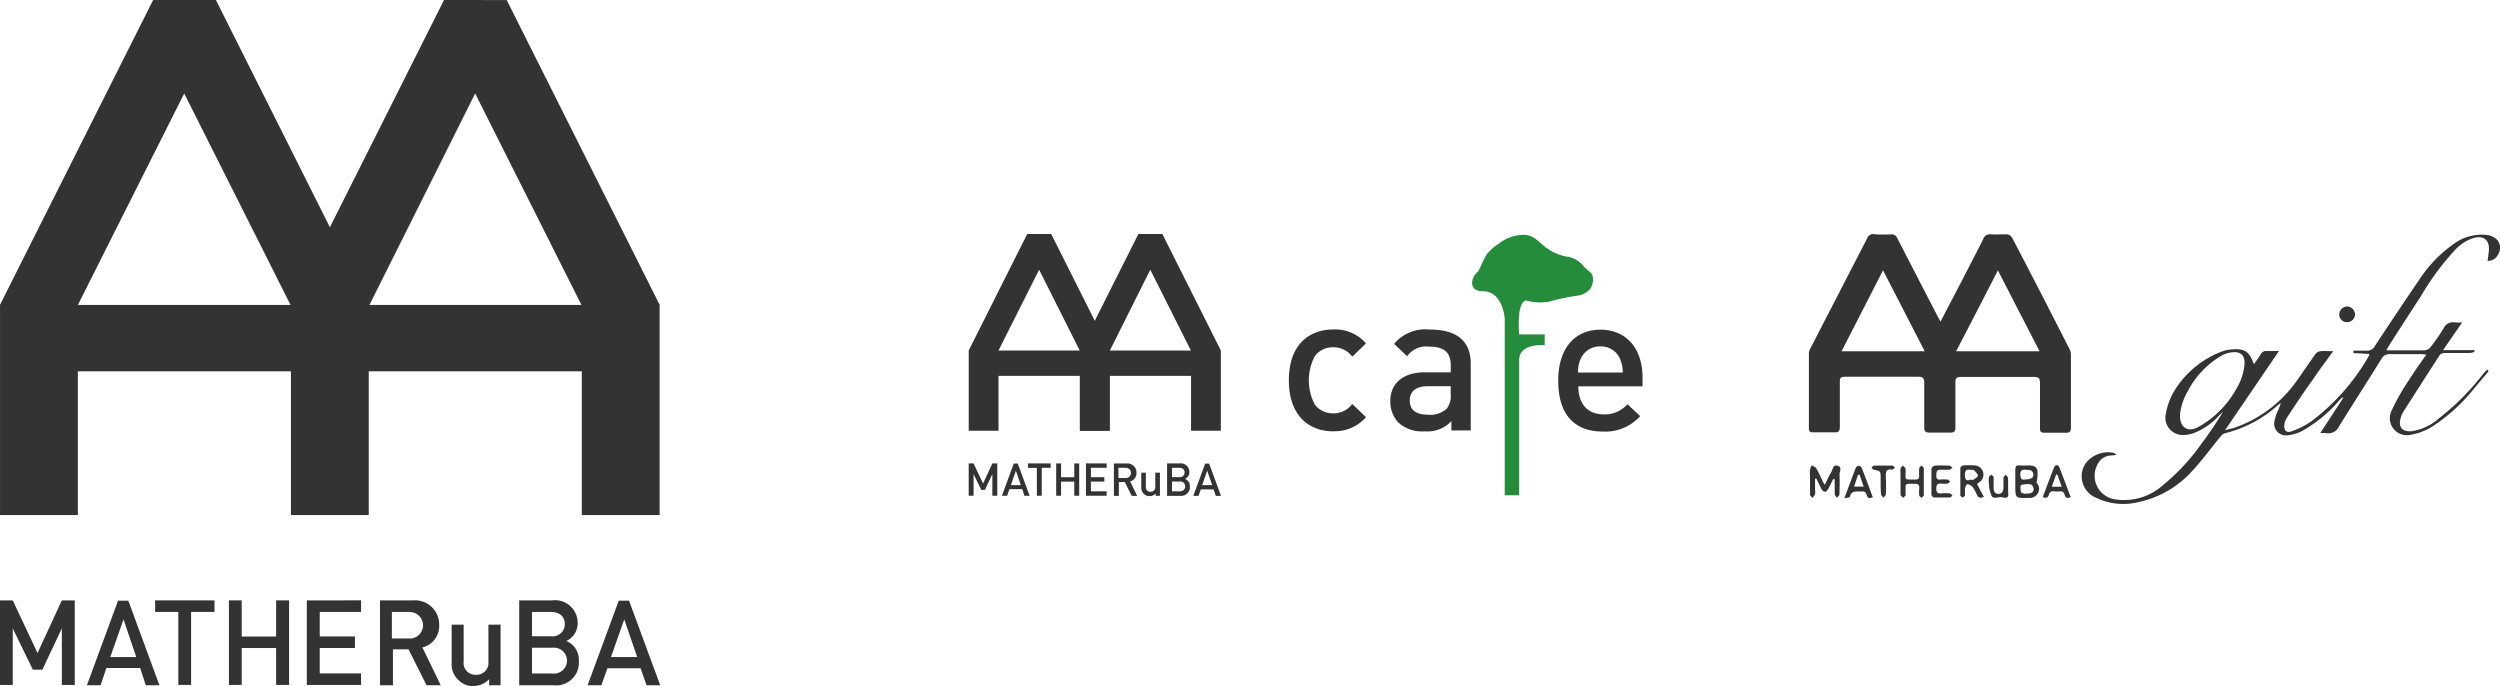 <svg xmlns="http://www.w3.org/2000/svg" xmlns:xlink="http://www.w3.org/1999/xlink" width="263.381" height="72.277" viewBox="0 0 263.381 72.277">
  <defs>
    <clipPath id="clip-path">
      <rect id="長方形_1208" data-name="長方形 1208" width="69.552" height="72.277" transform="translate(82.245 9921.734)" fill="none"/>
    </clipPath>
  </defs>
  <g id="グループ_508" data-name="グループ 508" transform="translate(-82.245 -9921.734)">
    <g id="グループ_382" data-name="グループ 382">
      <path id="パス_566" data-name="パス 566" d="M101.653,9931.579l11.2,22.281H90.449Zm30.651,0,11.2,22.281H121.164Zm-3.28-9.845L117,9945.674l-12.01-23.939h-6.61l-16.133,32.111V9976h8.2v-15.146h22.447V9976h8.2v-15.146h22.446V9976h8.2v-22.149l-16.111-32.111Z" fill="#333"/>
      <path id="パス_567" data-name="パス 567" d="M88.759,9984.985l-2.56,5.546-2.61-5.546H82.245v8.906h1.344v-5.952l2.118,4.349h1l2.052-4.349v5.952H90.12v-8.906Z" fill="#333"/>
      <path id="パス_568" data-name="パス 568" d="M95.257,9986.986l1.344,3.971H93.863Zm-.575-1.969-3.281,8.909h1.444l.607-1.816h3.56l.591,1.82h1.438l-3.274-8.913Z" fill="#333"/>
      <path id="パス_569" data-name="パス 569" d="M98.588,9984.985v1.216h2.444v7.69h1.345v-7.69h2.465v-1.216Z" fill="#333"/>
      <path id="パス_570" data-name="パス 570" d="M111.335,9984.985v3.81h-3.626v-3.81h-1.345v8.906h1.345v-3.886h3.626v3.886H112.7v-8.906Z" fill="#333"/>
      <path id="パス_571" data-name="パス 571" d="M114.569,9984.985v8.906h5.714v-1.21h-4.352v-2.676h3.708v-1.215h-3.708v-2.59h4.351v-1.216Z" fill="#333"/>
      <g id="グループ_368" data-name="グループ 368">
        <g id="グループ_428" data-name="グループ 428">
          <g id="グループ_427" data-name="グループ 427" clip-path="url(#clip-path)">
            <g id="グループ_367" data-name="グループ 367">
              <path id="パス_572" data-name="パス 572" d="M128.515,9987.578c0-.1,0-.194-.01-.29a2.542,2.542,0,0,0-2.761-2.3H122.28v8.941h1.362v-3.789h1.641l1.886,3.759-.131.031h1.641l-1.936-3.986a2.316,2.316,0,0,0,1.772-2.363M125.529,9989h-2v-2.8h2v.017a1.4,1.4,0,0,1,0,2.79h0" fill="#333"/>
              <path id="パス_573" data-name="パス 573" d="M133.7,9991.416a1.3,1.3,0,0,1,.008.207,1.264,1.264,0,0,1-1.321,1.205h0a1.319,1.319,0,0,1-.224-.01,1.247,1.247,0,0,1-1.07-1.4v-3.874h-1.266v4.053a2.273,2.273,0,0,0,.755,1.821,2.1,2.1,0,0,0,1.558.591,2.316,2.316,0,0,0,1.641-.722v.64h1.2v-6.386H133.7Z" fill="#333"/>
              <path id="パス_574" data-name="パス 574" d="M141.9,9989.267a2.033,2.033,0,0,0,1.2-1.9,2.493,2.493,0,0,0-.02-.336,2.377,2.377,0,0,0-2.67-2.046h-3.463v8.94h3.593a2.4,2.4,0,0,0,2.689-2.592,2.118,2.118,0,0,0-1.329-2.067m-3.607-3.062h2c.869,0,1.456.448,1.456,1.264a1.283,1.283,0,0,1-1.257,1.308,1.23,1.23,0,0,1-.2-.012h-2Zm2.128,6.48h-2.128v-2.708h2.128a1.391,1.391,0,0,1,.3,0,1.363,1.363,0,0,1-.211,2.718l-.088-.011" fill="#333"/>
              <path id="パス_575" data-name="パス 575" d="M148.516,9985.018h-1.084l-3.281,8.909H145.6l.64-1.793h3.494l.623,1.793H151.8Zm-1.905,5.938,1.4-3.971,1.362,3.971Z" fill="#333"/>
            </g>
          </g>
        </g>
      </g>
    </g>
    <g id="グループ_141" data-name="グループ 141">
      <path id="パス_213" data-name="パス 213" d="M286.687,9955.612l2.117-4.061c.8-1.539,1.59-3.073,2.372-4.618a.72.72,0,0,1,.763-.513c.577.032,1.168,0,1.745,0a.74.74,0,0,1,.525.32q3.1,5.938,6.113,11.867a1.342,1.342,0,0,1,.1.576v7.595c0,.41-.112.56-.532.546h-2.241c-.379,0-.494-.112-.487-.488v-4.747c0-.461-.1-.642-.61-.642h-7.7c-.448,0-.609.112-.6.584v4.7c0,.476-.153.6-.6.577h-2.143c-.424,0-.546-.142-.539-.546v-4.692c0-.476-.141-.643-.642-.643h-7.7c-.41,0-.56.1-.551.525v4.747c0,.462-.148.609-.6.584h-2.2c-.3,0-.462-.064-.462-.41v-7.89a1.285,1.285,0,0,1,.167-.561q2.982-5.777,5.959-11.551a.681.681,0,0,1,.851-.448h0a16.432,16.432,0,0,0,1.7,0,.642.642,0,0,1,.642.41q2.075,4.04,4.166,8.072c.1.205.218.4.385.713m6.042-5.4c-1.482,2.893-2.913,5.67-4.4,8.524h8.789Zm-12.1-.007c-1.488,2.913-2.918,5.69-4.369,8.531h8.759Z" fill="#333"/>
      <path id="パス_214" data-name="パス 214" d="M344.42,9960.86c-.469.552-.924,1.11-1.4,1.654a18.819,18.819,0,0,1-4.58,4.189,6.149,6.149,0,0,1-2.162.821,1.793,1.793,0,0,1-2.078-2.515,23.169,23.169,0,0,1,1.925-3.368c.532-.858,1.129-1.673,1.751-2.564-.245,0-.4-.038-.552-.038h-3.249a.96.96,0,0,0-.955.532c-1.462,2.359-2.97,4.694-4.439,7.058a1.246,1.246,0,0,1-1.4.732,4.263,4.263,0,0,0-.591,0l2.413-3.7-.071-.071a3.772,3.772,0,0,0-.315.3,14.434,14.434,0,0,1-3.945,3.249,4.185,4.185,0,0,1-1.462.449,1.245,1.245,0,0,1-1.417-1.6,4.392,4.392,0,0,1,.289-.9,4.205,4.205,0,0,0,.346-.91l-.346.281a13.015,13.015,0,0,1-5.549,2.925c-.224.053-.417.309-.577.5-.975,1.18-1.873,2.431-2.919,3.534a10.533,10.533,0,0,1-5.58,3.208,6.578,6.578,0,0,1-4.491-.456,2.445,2.445,0,0,1-1.327-3.192,2.479,2.479,0,0,1,.186-.361,2.955,2.955,0,0,1,3-1.173c.064,0,.122.083.294.211-.256.033-.391.059-.525.064a1.645,1.645,0,0,0-1.45.9,2.513,2.513,0,0,0,.955,3.425,2.482,2.482,0,0,0,.815.289,6.129,6.129,0,0,0,5.094-1.481,21.7,21.7,0,0,0,4.06-4.369,37.191,37.191,0,0,0,2.283-3.38l-.372.353a7.088,7.088,0,0,1-2.757,1.923,3.427,3.427,0,0,1-1.078.181,1.823,1.823,0,0,1-1.872-1.771h0a1.822,1.822,0,0,1,.044-.447,7.139,7.139,0,0,1,.814-2.283,9.976,9.976,0,0,1,5.134-4.306,3.737,3.737,0,0,1,.974-.205c1.4-.111,1.848.181,2.368,1.554.256-.378.506-.706.712-1.052a.645.645,0,0,1,.642-.337h1.283l-5.679,8.331c.417-.1.706-.147.969-.243a13.349,13.349,0,0,0,6.415-4.722c.737-1.009,1.418-2.053,2.149-3.066a.818.818,0,0,1,.52-.282c.4-.038.814,0,1.334,0-.744,1.04-1.43,1.925-2.071,2.893-.982,1.354-1.912,2.746-2.829,4.156a1.668,1.668,0,0,0-.244.744c-.064.56.263.873.784.642a8.361,8.361,0,0,0,2.027-1.025,22.642,22.642,0,0,0,6.088-6.9,1.016,1.016,0,0,0,.051-.218l-1.674-.09v-.257h1.345a.91.91,0,0,0,.923-.5c1.591-2.419,3.208-4.837,4.83-7.216a13.733,13.733,0,0,1,3.406-3.483,5.012,5.012,0,0,1,3.462-1c1.283.129,1.847,1.154,1.238,2.142a1.181,1.181,0,0,1-1.065.6c.045-.4.112-.77.135-1.142.066-1.057-.55-1.539-1.583-1.282a4.591,4.591,0,0,0-1.989,1.282,27.776,27.776,0,0,0-3.611,4.889q-1.674,2.565-3.354,5.2c-.083.129-.154.27-.269.476h4.015a.945.945,0,0,0,.642-.337,19.639,19.639,0,0,0,1.367-1.963,1.072,1.072,0,0,1,1.174-.642,6.014,6.014,0,0,0,.8,0c-.693.994-1.316,1.893-2.017,2.919h3.3v.193a2.364,2.364,0,0,1-.506.111h-2.647a.686.686,0,0,0-.5.212q-1.926,2.982-3.849,6a2.582,2.582,0,0,0-.269.643c-.269.942.141,1.45,1.135,1.386a5.447,5.447,0,0,0,2.855-1.321,26.717,26.717,0,0,0,4.676-4.683c.148-.174.3-.336.456-.507Zm-32.51,4.63c0,1.282.795,1.792,1.835,1.282a10.2,10.2,0,0,0,4.093-4.061,5.9,5.9,0,0,0,.873-2.624c.058-.878-.4-1.344-1.283-1.238a2.952,2.952,0,0,0-1.046.3,9.291,9.291,0,0,0-3.675,3.848,6,6,0,0,0-.8,2.49" fill="#333"/>
      <path id="パス_215" data-name="パス 215" d="M275.377,9972.2c-.179.365-.353.73-.551,1.09-.071.112-.219.269-.315.256a.571.571,0,0,1-.353-.274c-.2-.36-.365-.738-.546-1.1h-.146v1.142a1.683,1.683,0,0,1,0,.5,1.476,1.476,0,0,1-.276.372c-.09-.111-.256-.23-.256-.353v-1.924a4.8,4.8,0,0,1,0-.7,1.638,1.638,0,0,1,.192-.448c.16.1.391.173.475.32.264.462.475.949.706,1.431.038.07.083.134.193.3.231-.475.4-.9.642-1.282s.179-.866.7-.731.186.643.2.949c.038.68,0,1.367,0,2.046,0,.134-.167.256-.25.391-.09-.129-.25-.25-.257-.379v-1.568Z" fill="#333"/>
      <path id="パス_216" data-name="パス 216" d="M296.8,9972.6a.854.854,0,0,1,.193.982.982.982,0,0,1-1.04.609c-1.391.032-1.391.037-1.391-1.354v-1.546c0-.513.148-.56.545-.521a5.944,5.944,0,0,0,.7,0c.448,0,.949,0,1.085.514a4.463,4.463,0,0,1-.09,1.314m-1.141,1.181v-.051h.2c.315,0,.6-.1.642-.436,0-.179-.167-.5-.3-.526a2.205,2.205,0,0,0-1.039.078c-.078,0-.071.5,0,.737.032.112.327.134.5.2m-.078-1.534c.642,0,.923-.2.879-.545-.071-.507-.475-.456-.841-.481s-.545.09-.532.5.112.609.494.525" fill="#333"/>
      <path id="パス_217" data-name="パス 217" d="M290.529,9972.719l.365.706c.112.205.224.405.353.643-.327.159-.56.147-.718-.18a5.061,5.061,0,0,0-.482-.875.921.921,0,0,0-.551-.269c-.058,0-.2.282-.231.448a4.993,4.993,0,0,0,0,.692c0,.112-.16.192-.25.282-.083-.077-.237-.154-.244-.238v-2.9c0-.1.205-.25.32-.264a9.8,9.8,0,0,1,1.149,0,.969.969,0,0,1,.532,1.777,2.194,2.194,0,0,1-.244.173m-.828-.43h.448c.179-.129.481-.315.468-.461s-.25-.405-.43-.562c-.077-.069-.257,0-.385-.037-.462-.063-.552.16-.552.576s.142.577.456.515Z" fill="#333"/>
      <path id="パス_218" data-name="パス 218" d="M282.466,9972.457v-1.344c0-.112.167-.225.256-.336a3.2,3.2,0,0,1,.282.319v.2c0,1.142-.166.924,1.04.963.276,0,.4-.1.391-.379a6.592,6.592,0,0,1,0-.795c0-.112.154-.205.238-.308.089.1.25.191.25.289v2.848c0,.089-.167.179-.257.268-.077-.082-.212-.159-.224-.256a3.559,3.559,0,0,1,0-.744c.032-.379-.135-.486-.494-.48-1.135,0-.923-.07-.944.923v.295a1.436,1.436,0,0,1-.268.263,3.556,3.556,0,0,1-.264-.281v-1.442Z" fill="#333"/>
      <path id="パス_219" data-name="パス 219" d="M276.546,9974.234c.448-1.175.814-2.187,1.205-3.208a.466.466,0,0,1,.315-.23.435.435,0,0,1,.315.237c.4,1.009.776,2.04,1.167,3.086-.32.129-.545.141-.642-.225s-.275-.409-.59-.386c-.475.033-1.026-.147-1.181.572-.019.063-.3.077-.591.153m1.61-2.477h-.163c-.135.405-.269.809-.41,1.245h1.008c-.153-.448-.295-.847-.43-1.245" fill="#333"/>
      <path id="パス_220" data-name="パス 220" d="M300.4,9974.105c-.347.153-.561.1-.642-.244s-.276-.379-.561-.36a3.174,3.174,0,0,1-.545,0,.449.449,0,0,0-.55.316h0a.191.191,0,0,1-.008.034c-.1.354-.308.387-.642.25.4-1.045.776-2.085,1.186-3.11.129-.321.448-.336.577,0,.4,1.025.785,2.065,1.181,3.11m-1.992-1.087h1.057c-.174-.461-.321-.858-.462-1.282h-.134Z" fill="#333"/>
      <path id="パス_221" data-name="パス 221" d="M285.725,9972.5v-1.344a.474.474,0,0,1,.315-.36,13.087,13.087,0,0,1,1.59,0c.113,0,.212.148.315.225-.112.07-.224.192-.336.2h-1c-.353,0-.353.3-.365.561s0,.5.385.475a4.324,4.324,0,0,1,.795,0c.1,0,.18.136.269.205-.089.078-.167.205-.263.219a2.436,2.436,0,0,1-.642,0c-.4-.045-.546.09-.551.521s.167.545.551.513a4.232,4.232,0,0,1,.847,0c.112,0,.212.148.315.225-.1.069-.186.205-.282.205h-1.694c-.09,0-.245-.2-.25-.315Z" fill="#333"/>
      <path id="パス_222" data-name="パス 222" d="M280.375,9972.719v-.6c0-.763,0-.757-.718-.9-.1,0-.167-.147-.25-.23.09-.07.186-.2.276-.2h1.924c.1,0,.186.135.276.205-.09.077-.2.224-.276.212-.692-.112-.7.289-.686.795a16.749,16.749,0,0,1,0,1.793c0,.134-.167.256-.25.385-.09-.129-.238-.244-.25-.378a10.339,10.339,0,0,1-.045-1.085" fill="#333"/>
      <path id="パス_223" data-name="パス 223" d="M293.807,9973.008v.4c0,.4.2.943-.642.713-.32-.083-.853.237-1.09-.122a3.4,3.4,0,0,1-.289-1.283,2.3,2.3,0,0,1,0-.692c0-.112.16-.2.25-.295.083.1.237.193.244.295v1.1c0,.366.112.642.487.642s.539-.263.546-.642,0-.7,0-1.045c0-.122.16-.231.244-.347.083.122.219.231.238.354a8.364,8.364,0,0,1,0,.9Z" fill="#333"/>
      <path id="パス_224" data-name="パス 224" d="M329.55,9955.676a.808.808,0,0,1-.859-.755v-.075a.86.86,0,0,1,.821-.828.873.873,0,0,1,.84.821.826.826,0,0,1-.8.834" fill="#333"/>
      <rect id="長方形_5961" data-name="長方形 5961" width="72.803" height="28.439" transform="translate(272.818 9946.389)" fill="none"/>
    </g>
    <g id="グループ_142" data-name="グループ 142">
      <path id="パス_225" data-name="パス 225" d="M191.718,9950.15l4.282,8.514h-8.561Zm-1.254-3.762-6.162,12.27v8.457h3.137v-5.781h8.577v5.781h3.137v-8.457l-6.162-12.27Z" fill="#333"/>
      <path id="パス_226" data-name="パス 226" d="M203.429,9950.15l4.282,8.514h-8.539Zm-1.254-3.762-6.162,12.27v8.457h3.137v-5.781h8.576v5.781h3.137v-8.457l-6.162-12.27Z" fill="#333"/>
      <path id="パス_227" data-name="パス 227" d="M186.791,9970.556l-.978,2.119-1-2.119H184.3v3.405h.515v-2.277l.809,1.662h.382l.784-1.662v2.277h.52v-3.405Z" fill="#333"/>
      <path id="パス_228" data-name="パス 228" d="M189.274,9971.32l.514,1.522h-1.047Zm-.225-.752-1.249,3.4h.551l.232-.7h1.362l.224.7h.551l-1.252-3.4Z" fill="#333"/>
      <path id="パス_229" data-name="パス 229" d="M190.546,9970.556v.466h.935v2.939h.513v-2.941h.941v-.464Z" fill="#333"/>
      <path id="パス_230" data-name="パス 230" d="M195.422,9970.556v1.456h-1.39v-1.456h-.515v3.405h.515v-1.487h1.39v1.487h.52v-3.405Z" fill="#333"/>
      <path id="パス_231" data-name="パス 231" d="M196.652,9970.556v3.405h2.182v-.464h-1.661v-1.023h1.417v-.464h-1.417v-.99h1.662v-.464Z" fill="#333"/>
      <path id="パス_232" data-name="パス 232" d="M200.84,9971.019h-.765v1.072h.765a.533.533,0,0,0,.049-1.065h-.049Zm.628,2.939-.722-1.439h-.627v1.456h-.52v-3.417h1.323a.972.972,0,0,1,1.055.881h0a1.034,1.034,0,0,1,0,.111.884.884,0,0,1-.672.9l.74,1.522h-.628" fill="#333"/>
      <path id="パス_233" data-name="パス 233" d="M203.994,9973.972v-.244a.88.88,0,0,1-.627.275.8.8,0,0,1-.6-.224.87.87,0,0,1-.287-.7v-1.548h.483v1.479a.475.475,0,0,0,.408.535h0a.422.422,0,0,0,.086,0,.483.483,0,0,0,.5-.46.535.535,0,0,0,0-.08v-1.475h.488v2.438Z" fill="#333"/>
      <path id="パス_234" data-name="パス 234" d="M206.532,9972.461h-.814v1.034h.815a.52.52,0,0,0,.112-1.034.43.43,0,0,0-.112,0m-.051-1.442h-.764V9972h.765a.492.492,0,0,0,.556-.416.534.534,0,0,0,.005-.079c0-.313-.224-.483-.561-.483m.1,2.952H205.2v-3.417h1.323a.91.91,0,0,1,1.021.783h0a1.084,1.084,0,0,1,.008.128.777.777,0,0,1-.459.72.81.81,0,0,1,.508.79.917.917,0,0,1-.829.994.978.978,0,0,1-.2,0" fill="#333"/>
      <path id="パス_235" data-name="パス 235" d="M209.429,9971.32l-.533,1.522h1.053Zm.9,2.651-.238-.681h-1.335l-.244.683h-.552l1.253-3.4h.414l1.253,3.4h-.551" fill="#333"/>
      <path id="パス_236" data-name="パス 236" d="M222.7,9967.176c-2.353,0-4.671-1.449-4.671-5.378s2.319-5.354,4.671-5.354a4.3,4.3,0,0,1,3.454,1.466l-1.449,1.4a2.431,2.431,0,0,0-2.006-.99,2.353,2.353,0,0,0-1.937.934,5.5,5.5,0,0,0,0,5.1,2.364,2.364,0,0,0,1.937.928,2.436,2.436,0,0,0,2.006-.99l1.449,1.386a4.322,4.322,0,0,1-3.454,1.485" fill="#333"/>
      <path id="パス_237" data-name="パス 237" d="M235.081,9962.424h-2.432c-1.254,0-1.882.561-1.882,1.512s.6,1.485,1.925,1.485a2.509,2.509,0,0,0,1.962-.627,2.106,2.106,0,0,0,.426-1.524Zm.069,4.652v-.971a3.446,3.446,0,0,1-2.789,1.071,3.721,3.721,0,0,1-2.815-.946,3.244,3.244,0,0,1-.828-2.257c0-1.756,1.254-3.015,3.618-3.015h2.746v-.746c0-1.323-.659-1.962-2.295-1.962a2.456,2.456,0,0,0-2.294,1.015l-1.381-1.3a4.293,4.293,0,0,1,3.761-1.511c2.877,0,4.319,1.222,4.319,3.6v7.028H235.15" fill="#333"/>
      <path id="パス_238" data-name="パス 238" d="M238.949,9948.438a5.615,5.615,0,0,1,1.21-1.041,4.27,4.27,0,0,1,2.764-.922c1.1.095,1.693,1.072,2.4,1.48a5.237,5.237,0,0,0,2.295.865,2.772,2.772,0,0,1,1.517,1.027c.364.383.7.546.865.86a1.669,1.669,0,0,1-.276,1.511,2.231,2.231,0,0,1-1.053.627,24.711,24.711,0,0,0-3.3.685,5.641,5.641,0,0,1-2.338-.139c-1.066.146-.74,3.573-.74,3.573h2.689v1.141s-2.689-.275-2.689,1.579v14.229h-1.523v-18.6s-.157-2.9-2.339-2.9c-1.429,0-1.253-1.311-.627-1.925.413-.336.489-1.085,1.147-2.05" fill="#248c3a"/>
      <path id="パス_239" data-name="パス 239" d="M252.923,9959.553a2.161,2.161,0,0,0-2.07-1.322,2.194,2.194,0,0,0-2.087,1.322,3.308,3.308,0,0,0-.263,1.43h4.7a3.289,3.289,0,0,0-.288-1.43m-4.388,2.9c0,1.8.947,2.934,2.664,2.934a3.135,3.135,0,0,0,2.508-1.072l1.344,1.255a4.931,4.931,0,0,1-3.93,1.63c-2.621,0-4.706-1.379-4.706-5.378,0-3.392,1.756-5.354,4.439-5.354,2.814,0,4.445,2.069,4.445,5.041v.928h-6.8" fill="#333"/>
    </g>
  </g>
</svg>

